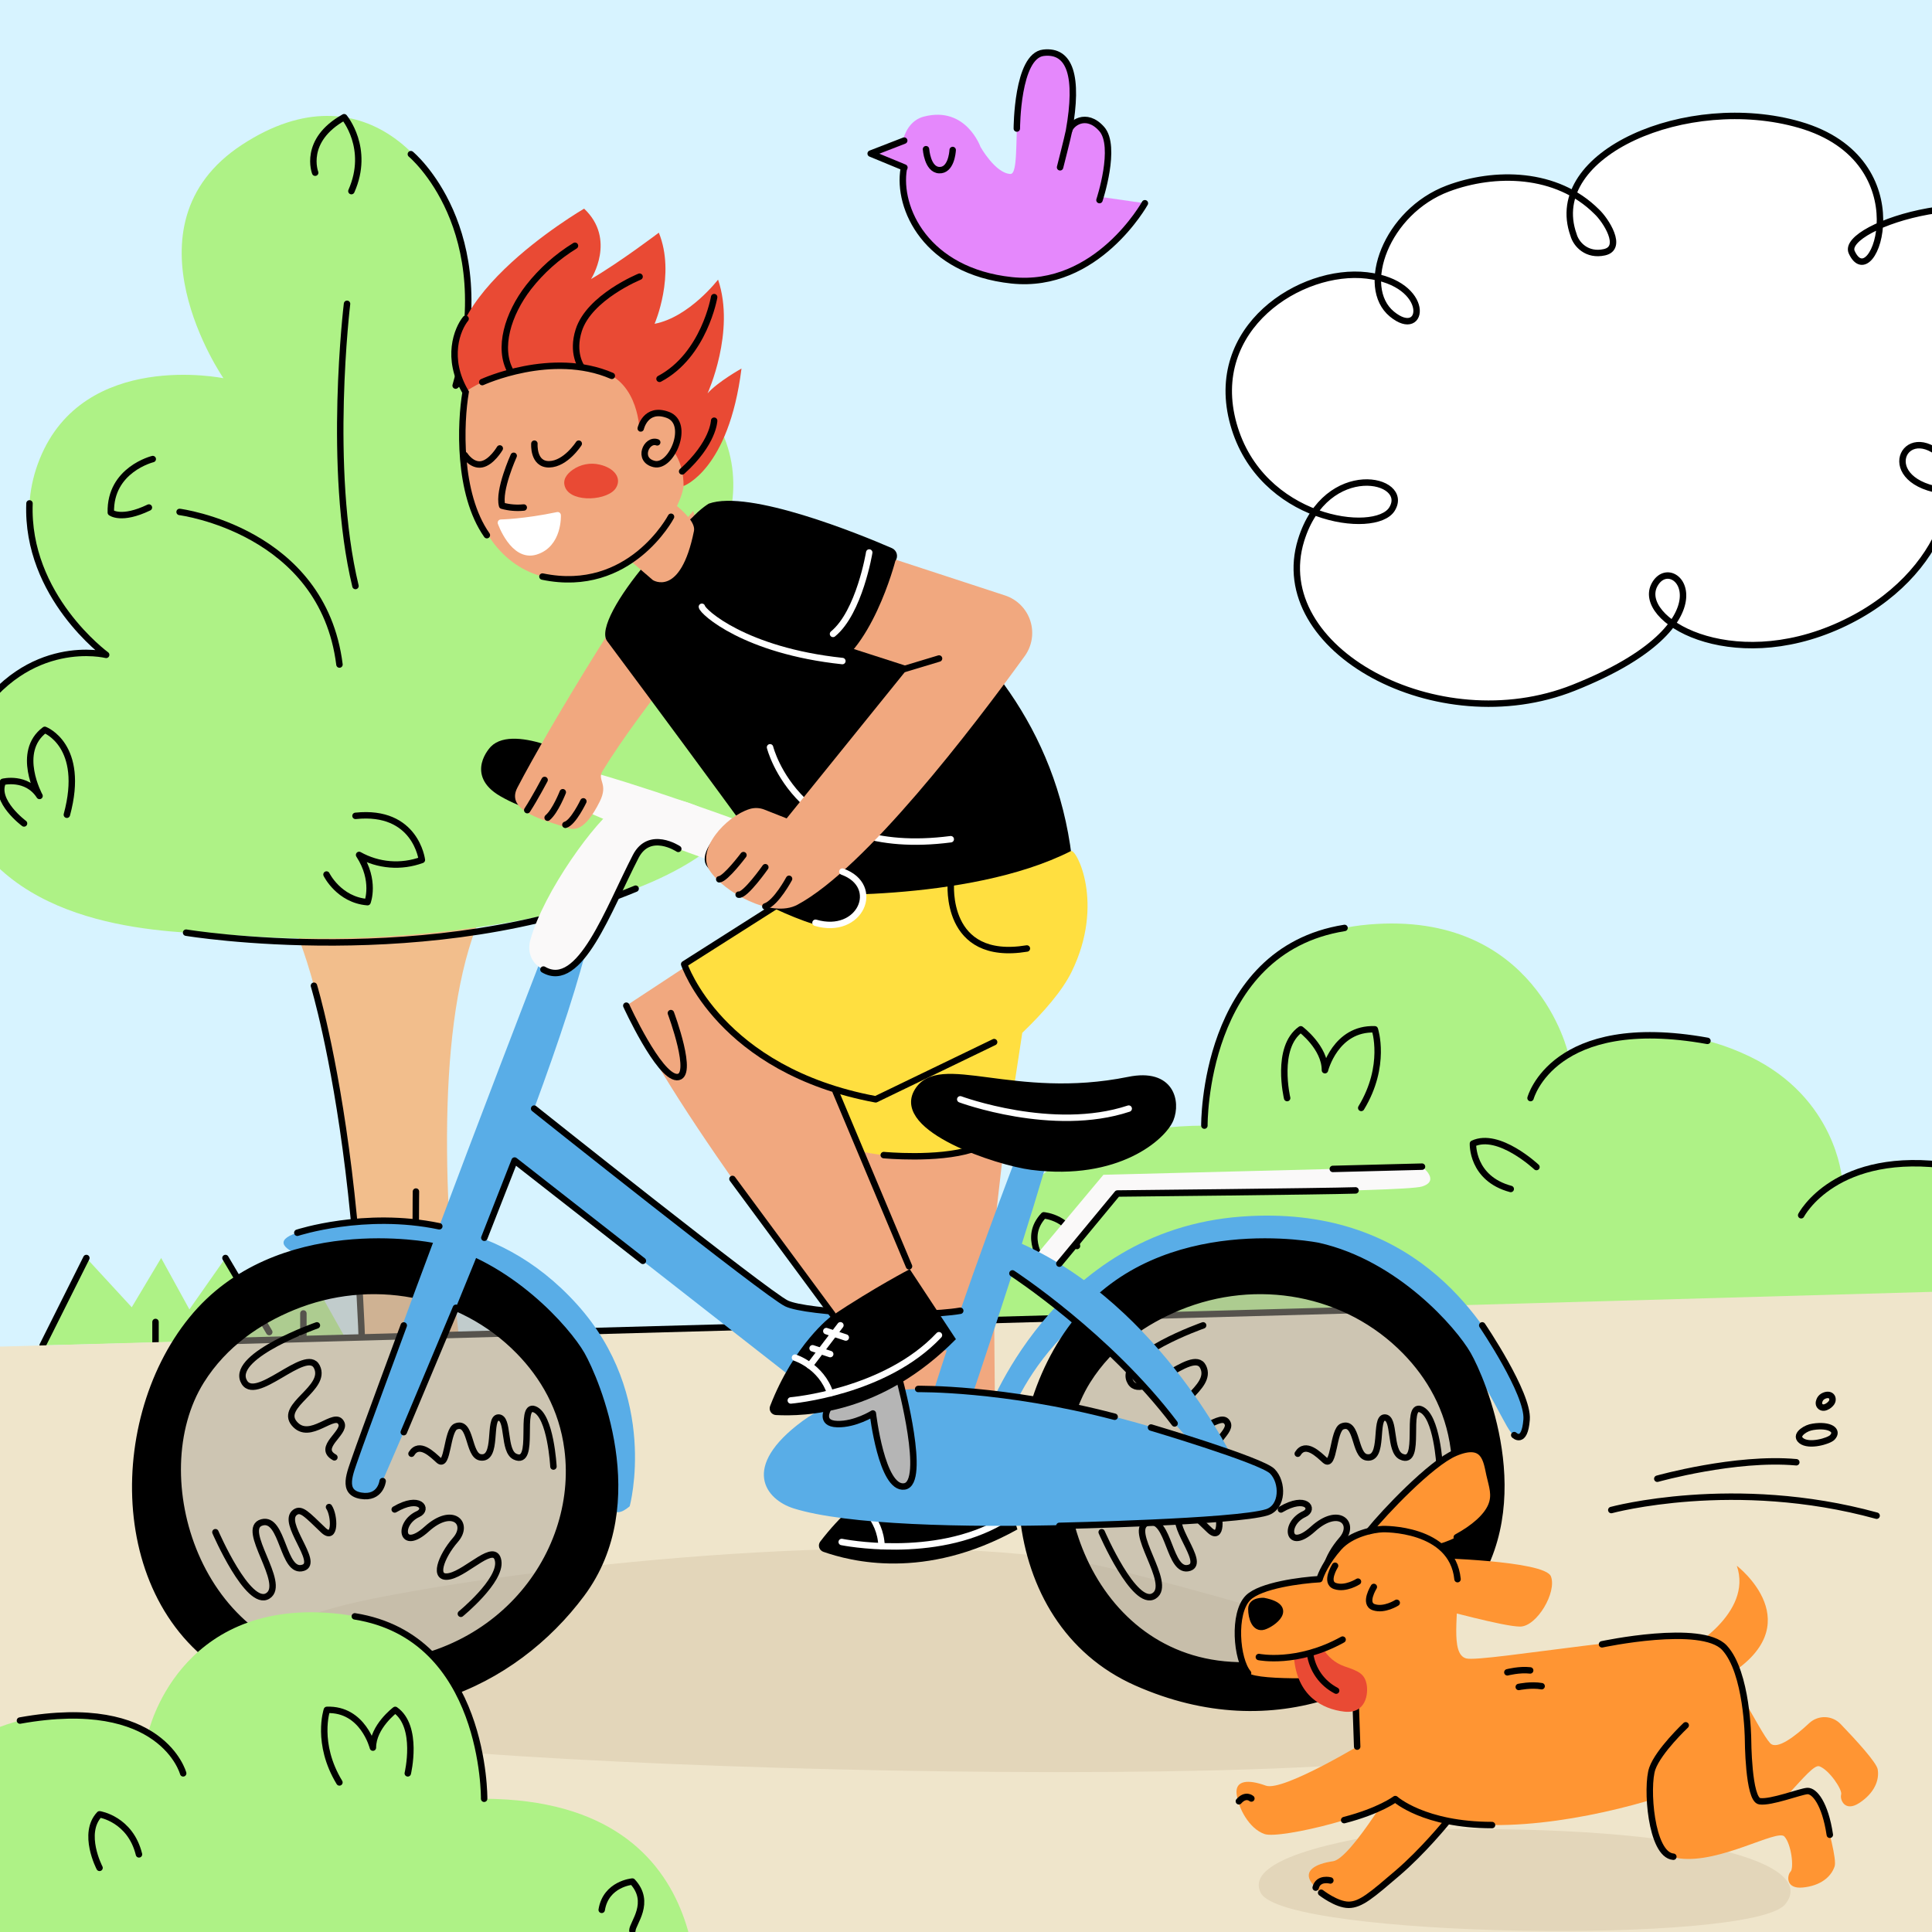 <svg width="360" height="360" viewBox="0 0 360 360" fill="none" xmlns="http://www.w3.org/2000/svg">
<rect x="0" y="0" width="360" height="360" fill="#333333" stroke="none"/>
<g clip-path="url(#clip0_937_19743)">
<rect width="360" height="360" fill="white"/>
<path d="M360 0H0V360H360V0Z" fill="#D7F3FF"/>
<path d="M48.219 164.35C48.219 164.35 57.792 163.458 64.978 218.55C72.163 273.641 65.651 308.857 65.651 308.857L88.391 313.696L95.67 310.387C95.67 310.387 73.321 213.662 88.695 172.847C104.07 132.032 48.219 164.35 48.219 164.35Z" fill="#F2BE8C"/>
<path d="M44.538 174.31C35.601 173.591 8.149 174.795 -4.466 156.856C-17.08 138.917 4.348 118.729 19.782 122.023C19.782 122.023 -0.83 105.927 7.401 85.517C15.632 65.108 41.639 70.478 41.639 70.478C41.639 70.478 22.008 42.067 45.099 26.967C68.189 11.867 83.973 31.712 86.759 48.455C89.545 65.198 84.902 71.85 84.902 71.85C84.902 71.85 96.648 59.156 119.934 67.612C143.219 76.069 142.411 106.987 115.986 117.278C115.986 117.278 137.966 116.15 140.459 141.944C142.952 167.737 83.416 177.442 44.538 174.31Z" fill="#AEF286"/>
<path d="M34.676 173.787C34.676 173.787 80.525 181.371 118.441 165.594" stroke="black" stroke-width="1.2" stroke-linecap="round" stroke-linejoin="round"/>
<path d="M28.464 85.54C28.464 85.54 20.459 87.492 20.651 95.508C20.651 95.508 22.591 97.049 27.746 94.568" stroke="black" stroke-width="1.2" stroke-linecap="round" stroke-linejoin="round"/>
<path d="M60.84 162.954C60.84 162.954 63.149 167.68 68.484 168.105C68.484 168.105 70.041 164.097 66.912 159.303C68.679 160.294 70.64 160.891 72.659 161.052C74.678 161.212 76.708 160.934 78.61 160.236C78.61 160.236 77.482 150.836 66.243 152.024" stroke="black" stroke-width="1.2" stroke-linecap="round" stroke-linejoin="round"/>
<path d="M4.479 153.438C4.479 153.438 -1.161 149.249 0.554 145.681C0.554 145.681 4.976 144.594 7.367 148.313C7.367 148.313 2.855 140.105 8.345 135.999C8.345 135.999 15.966 138.875 12.458 151.814" stroke="black" stroke-width="1.2" stroke-linecap="round" stroke-linejoin="round"/>
<path d="M58.728 32.182C58.728 32.182 56.375 26.166 64.124 21.842C64.124 21.842 69.012 27.628 65.478 35.611" stroke="black" stroke-width="1.2" stroke-linecap="round" stroke-linejoin="round"/>
<path d="M58.499 183.676C58.499 183.676 73.46 232.732 65.267 311.865" stroke="black" stroke-width="1.2" stroke-linecap="round" stroke-linejoin="round"/>
<path d="M77.506 222.027C77.506 222.027 77.043 253.795 79.694 267.226" stroke="black" stroke-width="1.2" stroke-linecap="round" stroke-linejoin="round"/>
<path d="M83.341 273.295C83.341 273.295 85.387 304.713 88.391 313.696" stroke="black" stroke-width="1.2" stroke-linecap="round" stroke-linejoin="round"/>
<path d="M33.465 95.392C33.465 95.392 60.127 98.794 63.255 123.828" stroke="black" stroke-width="1.2" stroke-linecap="round" stroke-linejoin="round"/>
<path d="M64.665 56.61C64.665 56.61 60.954 87.296 66.237 109.194" stroke="black" stroke-width="1.2" stroke-linecap="round" stroke-linejoin="round"/>
<path d="M-4.849 134.206C5.228 118.372 19.783 122.023 19.783 122.023C19.783 122.023 4.829 111.119 5.495 93.801" stroke="black" stroke-width="1.2" stroke-linecap="round" stroke-linejoin="round"/>
<path d="M76.558 28.727C76.558 28.727 93.279 42.582 84.902 71.85C84.902 71.85 99.784 57.445 125.246 70.169" stroke="black" stroke-width="1.2" stroke-linecap="round" stroke-linejoin="round"/>
<path d="M7.944 250.695L16.092 234.411L24.549 243.588L30.03 234.411L35.292 243.987L42.009 234.411L48.036 244.386L55.977 234.411L64.305 249.246L7.944 250.695Z" fill="#AEF286"/>
<path d="M7.944 250.695L16.092 234.411" stroke="black" stroke-width="1.2" stroke-linecap="round" stroke-linejoin="round"/>
<path d="M28.977 250.098V246.327" stroke="black" stroke-width="1.2" stroke-linecap="round" stroke-linejoin="round"/>
<path d="M50.172 248.214L42.009 234.411" stroke="black" stroke-width="1.2" stroke-linecap="round" stroke-linejoin="round"/>
<path d="M56.532 249.318V244.74" stroke="black" stroke-width="1.2" stroke-linecap="round" stroke-linejoin="round"/>
<path d="M316.8 242.553L324.951 226.269L333.405 235.449L338.889 226.269L344.148 235.845L350.868 226.269L356.892 236.247L364.833 226.269L373.161 241.104L316.8 242.553Z" fill="#AEF286"/>
<path d="M316.8 242.553L324.948 226.269" stroke="black" stroke-width="1.2" stroke-linecap="round" stroke-linejoin="round"/>
<path d="M337.836 241.955V238.188" stroke="black" stroke-width="1.2" stroke-linecap="round" stroke-linejoin="round"/>
<path d="M359.028 240.072L350.868 226.269" stroke="black" stroke-width="1.2" stroke-linecap="round" stroke-linejoin="round"/>
<path d="M255.056 172.268C286.282 169.592 292.231 196.358 292.231 196.358C292.231 196.358 307.069 187.719 326.044 196.869C342.101 204.61 343.214 219.511 343.214 219.511C343.214 219.511 362.375 210.335 375.679 224.314C388.983 238.294 383.474 249.16 383.474 249.16L181.818 255.984C181.818 255.984 174.484 209.96 224.42 209.742C224.42 209.742 223.343 174.985 255.056 172.268Z" fill="#AEF286"/>
<path d="M239.84 204.61C239.84 204.61 237.588 195.176 242.375 191.797C242.375 191.797 246.883 195.176 246.883 199.416C246.883 199.416 248.854 191.528 256.179 191.797C256.179 191.797 258.431 198.558 253.644 206.446" stroke="black" stroke-width="1.2" stroke-linecap="round" stroke-linejoin="round"/>
<path d="M286.296 217.461C286.296 217.461 279.253 210.835 274.463 213.098C274.463 213.098 274.181 219.578 281.505 221.549" stroke="black" stroke-width="1.2" stroke-linecap="round" stroke-linejoin="round"/>
<path d="M194.486 236.346C194.486 234.912 190.541 230.685 194.486 226.461C194.486 226.461 199.836 226.905 200.681 232.175" stroke="black" stroke-width="1.2" stroke-linecap="round" stroke-linejoin="round"/>
<path d="M224.42 209.741C224.42 209.741 224.059 177.121 250.537 172.907" stroke="black" stroke-width="1.2" stroke-linecap="round" stroke-linejoin="round"/>
<path d="M285.195 204.61C285.195 204.61 289.419 188.779 318.156 193.95" stroke="black" stroke-width="1.2" stroke-linecap="round" stroke-linejoin="round"/>
<path d="M335.621 226.447C335.621 226.447 342.011 214.051 363.607 217.291" stroke="black" stroke-width="1.2" stroke-linecap="round" stroke-linejoin="round"/>
<path d="M0 250.92L360 240.717V360H0V250.92Z" fill="#EFE5CB"/>
<path d="M36.123 250.062L257.031 243.996" stroke="black" stroke-width="1.2" stroke-linecap="round" stroke-linejoin="round"/>
<path d="M45.181 319.747C36.114 303.7 65.099 298.69 73.55 297.103C107.719 290.688 175.166 284.162 207.696 292.42C240.225 300.678 290.36 314.926 275.453 324.91C260.547 334.894 47.88 329.4 45.181 319.747Z" fill="#E3D6BA"/>
<path d="M154.779 159.337C154.779 159.337 101.833 138.593 94.61 141.302C87.386 144.011 140.48 164.676 147.594 164.507C154.708 164.338 154.779 159.337 154.779 159.337Z" fill="#FAF9F9"/>
<path d="M91.892 139.546C91.892 139.546 87.286 144.218 93.496 147.82C97.73 150.27 102.361 151.441 106.249 150.788C110.137 150.134 110.877 145.762 109.744 143.796C108.612 141.83 95.756 135.568 91.892 139.546Z" fill="black" stroke="black" stroke-width="1.2" stroke-linecap="round" stroke-linejoin="round"/>
<path d="M129.176 95.186C119.627 106.765 102.32 135.378 96.393 146.794C94.103 151.205 101.639 152.888 105.794 154.279C107.005 154.685 108.99 154.905 111.751 149.364C113.439 145.98 111.19 145.441 112.279 143.66C119.603 131.664 134.362 114.378 134.362 114.378L129.176 95.186Z" fill="#F1A87F"/>
<path d="M108.702 149.323C108.702 149.323 106.796 153.315 105.353 153.693" stroke="black" stroke-width="1.2" stroke-linecap="round" stroke-linejoin="round"/>
<path d="M104.866 147.619C104.866 147.619 103.485 151.159 102.042 152.362" stroke="black" stroke-width="1.2" stroke-linecap="round" stroke-linejoin="round"/>
<path d="M101.479 145.332C101.479 145.332 99.69 148.725 98.244 150.957" stroke="black" stroke-width="1.2" stroke-linecap="round" stroke-linejoin="round"/>
<path d="M168.433 274.384C168.433 274.384 160.36 277.428 152.841 287.252C152.723 287.407 152.644 287.587 152.61 287.779C152.576 287.97 152.588 288.167 152.645 288.353C152.701 288.538 152.801 288.708 152.936 288.848C153.071 288.988 153.237 289.094 153.42 289.158C158.395 290.892 172.277 294.625 189.577 284.986L184.962 270.05C184.962 270.05 177.962 271.417 168.433 274.384Z" fill="black"/>
<path d="M156.84 287.328C156.84 287.328 174.112 290.843 186.748 283.396" stroke="white" stroke-width="1.2" stroke-linecap="round" stroke-linejoin="round"/>
<path d="M159.827 279.887C159.827 279.887 164.099 282.74 164.265 288.112" stroke="white" stroke-width="1.2" stroke-linecap="round" stroke-linejoin="round"/>
<path d="M169.642 276.476L162.051 282.073" stroke="white" stroke-width="1.2" stroke-linecap="round" stroke-linejoin="round"/>
<path d="M163.467 279.133L166.315 281.09" stroke="white" stroke-width="1.2" stroke-linecap="round" stroke-linejoin="round"/>
<path d="M166.818 276.774L169.966 278.939" stroke="white" stroke-width="1.2" stroke-linecap="round" stroke-linejoin="round"/>
<path d="M119.154 103.348C111.92 110.244 88.987 113.517 86.594 84.801C84.201 56.084 100.749 57.296 100.749 57.296C140.022 56.098 127.376 90.587 127.376 90.587C127.376 90.587 126.981 95.888 119.154 103.348Z" fill="#F1A87F"/>
<path d="M162.293 199.707V234.764L171.074 275.223L185.509 276.056L185.12 230.511L188.874 197.722L162.293 199.707Z" fill="#F1A87F"/>
<path d="M113.14 119.471C109.935 115.175 128.52 93.745 134.202 93.848C142.244 93.995 193.876 111.349 199.702 159.675C199.702 159.675 189.07 166.77 149.786 169.313C149.786 169.313 133.703 147.033 113.14 119.471Z" fill="black"/>
<path d="M143.486 139.249C143.486 139.249 148.621 160.091 177.159 156.375" stroke="white" stroke-width="1.2" stroke-linecap="round" stroke-linejoin="round"/>
<path d="M117.335 280.674C117.335 280.674 122.927 260.137 107.515 243.049C92.102 225.961 72.502 226.356 58.581 228.94C44.66 231.524 59.052 235.872 69.91 236.743C80.768 237.614 97.828 239.147 106.042 254.147C114.256 269.146 110.627 286.329 117.335 280.674Z" fill="#59ADE7"/>
<path opacity="0.5" d="M63.942 237.394C63.942 237.394 35.57 235.869 30.342 268.814C25.115 301.758 50.65 311.958 69.581 312.731C88.511 313.504 111.827 293.476 112.189 274.782C112.551 256.088 87.43 236.645 63.942 237.394Z" fill="#ADA69A"/>
<path d="M108.386 252.402C105.775 247.833 95.001 235.404 80.49 232.159C80.49 232.159 51.652 226.302 35.747 245.878C19.841 265.454 20.74 302.036 46.621 313.515C72.502 324.994 95.772 313.951 108.386 296.986C121 280.021 110.986 256.968 108.386 252.402ZM64.236 310.253C36.841 308.631 26.395 275.019 37.476 257.294C41.832 250.349 48.273 246.131 54.514 243.556C68.998 237.59 85.764 240.58 96.714 251.781C101.236 256.41 104.784 262.432 105.761 270.023C108.386 290.244 91.631 311.868 64.236 310.253Z" fill="black" stroke="black" stroke-width="1.2" stroke-linecap="round" stroke-linejoin="round"/>
<path d="M59.05 246.964C59.05 246.964 43.392 252.453 45.349 257.207C47.307 261.96 57.092 250.699 59.05 254.699C61.007 258.699 52.047 261.86 54.81 265.222C57.745 268.794 62.458 262.592 63.618 265.222C64.407 267.014 58.99 269.709 62.311 271.555" stroke="black" stroke-width="1.2" stroke-linecap="round" stroke-linejoin="round"/>
<path d="M40.141 285.501C40.141 285.501 46.256 299.634 49.899 297.374C53.542 295.114 44.601 284.804 48.81 283.674C52.807 282.585 52.621 293.358 56.488 292.133C59.605 291.145 52.265 283.717 54.998 281.787C56.158 280.97 57.215 282.239 60.218 285.098C62.581 287.344 62.368 282.375 61.307 280.82" stroke="black" stroke-width="1.2" stroke-linecap="round" stroke-linejoin="round"/>
<path d="M85.875 300.705C85.875 300.705 93.414 294.544 92.834 290.882C92.254 287.22 87.18 292.91 83.85 293.691C80.52 294.473 82.167 290.021 84.865 286.931C87.563 283.841 84.285 280.59 79.502 284.922C74.718 289.253 74.056 283.86 77.903 282.12C79.856 281.235 78.266 278.496 73.547 281.265" stroke="black" stroke-width="1.2" stroke-linecap="round" stroke-linejoin="round"/>
<path d="M103.126 273.268C103.126 273.268 102.619 263.738 99.587 262.595C96.553 261.451 99.951 273.268 95.963 271.422C93.7 270.373 94.874 264.136 92.881 264.136C90.888 264.136 92.881 272.108 89.51 271.555C87.185 271.171 87.844 264.642 84.944 265.802C83.232 266.488 83.485 273.657 81.753 272.108C80.602 271.076 78.132 268.527 76.678 270.877" stroke="black" stroke-width="1.2" stroke-linecap="round" stroke-linejoin="round"/>
<path d="M183.633 264.145C183.633 264.145 195.798 229.349 231.263 226.697C263.389 224.295 276.063 245.905 281.065 254.7C286.066 263.494 284.762 267.624 282.154 267.409C279.545 267.194 268.704 228.695 232.586 232.831C196.468 236.967 187.875 264.798 187.875 264.798L183.633 264.145Z" fill="#59ADE7"/>
<path opacity="0.5" d="M229.085 237.394C229.085 237.394 200.701 235.869 195.482 268.814C190.263 301.758 215.793 311.958 234.723 312.731C253.653 313.504 276.967 293.476 277.337 274.782C277.708 256.088 252.562 236.645 229.085 237.394Z" fill="#ADA69A"/>
<path d="M273.526 252.402C270.917 247.833 260.141 235.404 245.63 232.159C245.63 232.159 216.795 226.302 200.886 245.878C184.978 265.454 185.882 302.036 211.761 313.515C237.639 324.994 260.912 313.951 273.526 296.986C286.139 280.021 276.137 256.968 273.526 252.402ZM229.378 310.253C201.981 308.62 191.534 275.019 202.626 257.294C206.982 250.349 213.427 246.131 219.664 243.556C234.149 237.59 250.917 240.58 261.865 251.781C266.387 256.41 269.934 262.432 270.915 270.023C273.526 290.244 256.773 311.868 229.378 310.253Z" fill="black" stroke="black" stroke-width="1.2" stroke-linecap="round" stroke-linejoin="round"/>
<path d="M224.189 246.964C224.189 246.964 208.532 252.453 210.489 257.207C212.447 261.96 222.232 250.699 224.189 254.699C226.147 258.699 217.187 261.86 219.95 265.222C222.885 268.794 227.598 262.592 228.758 265.222C229.547 267.014 224.129 269.709 227.454 271.555" stroke="black" stroke-width="1.2" stroke-linecap="round" stroke-linejoin="round"/>
<path d="M205.283 285.501C205.283 285.501 211.398 299.634 215.041 297.374C218.684 295.114 209.74 284.804 213.952 283.674C217.949 282.585 217.778 293.358 221.63 292.133C224.747 291.145 217.41 283.717 220.141 281.787C221.301 280.97 222.36 282.239 225.36 285.098C227.723 287.344 227.511 282.375 226.449 280.82" stroke="black" stroke-width="1.2" stroke-linecap="round" stroke-linejoin="round"/>
<path d="M251.015 300.705C251.015 300.705 258.554 294.544 257.974 290.882C257.394 287.22 252.319 292.91 248.99 293.691C245.66 294.473 247.307 290.021 250.005 286.931C252.703 283.841 249.425 280.59 244.642 284.922C239.858 289.253 239.196 283.86 243.043 282.12C244.996 281.235 243.406 278.496 238.687 281.265" stroke="black" stroke-width="1.2" stroke-linecap="round" stroke-linejoin="round"/>
<path d="M268.266 273.268C268.266 273.268 267.759 263.738 264.726 262.595C261.693 261.451 265.088 273.268 261.1 271.422C258.837 270.373 260.011 264.136 258.018 264.136C256.025 264.136 258.018 272.108 254.65 271.555C252.322 271.171 252.981 264.642 250.081 265.802C248.369 266.488 248.622 273.657 246.89 272.108C245.739 271.076 243.269 268.527 241.818 270.877" stroke="black" stroke-width="1.2" stroke-linecap="round" stroke-linejoin="round"/>
<path d="M193.209 233.727L205.605 218.904L264.971 217.391C264.971 217.391 268.451 220.002 264.971 221.088C261.492 222.174 208.21 222.392 208.21 222.392L195.798 237.4L193.209 233.727Z" fill="#FAF9F9"/>
<path d="M190.41 231.763C193.391 222.329 196.048 213.475 197.336 208.032L192.335 207.817C192.335 207.817 185.163 226.127 178.929 244.23C165.588 245.681 152.612 244.489 146.562 242.869L99.529 206.573C104.209 193.885 108.1 182.188 109.897 174.099C109.897 174.099 108.808 172.795 103.363 172.142C103.363 172.142 72.717 251.072 65.137 274.828C65.013 275.218 64.969 275.629 65.008 276.036C65.046 276.444 65.166 276.839 65.36 277.2C65.555 277.56 65.819 277.877 66.139 278.133C66.458 278.389 66.826 278.578 67.22 278.689C67.93 278.89 68.689 278.826 69.356 278.51C70.022 278.194 70.552 277.647 70.847 276.971C74.386 268.868 86.025 241.911 95.867 216.255L176.652 279.421L183.407 271.321L178.596 267.607C180.807 261.1 184.823 249.167 188.643 237.279C193.271 240.348 202.403 246.648 206.68 251.454C212.55 258.056 225.382 272.628 225.382 272.628H230.168C230.168 272.628 216.525 243.495 190.41 231.763ZM172.808 263.131L157.676 251.451C164.94 251.87 172.612 251.723 176.416 251.617C175.035 255.78 173.791 259.714 172.808 263.131Z" fill="#59ADE7"/>
<path d="M235.325 272.979C235.325 272.979 172.909 247.533 149.535 264.789C137.883 273.393 142.672 279.437 147.902 281.074C167.641 287.251 235.327 283.08 237.285 281.074C239.243 279.067 238.445 274.566 235.325 272.979Z" fill="#59ADE7"/>
<path d="M98.816 175.189C98.816 175.189 97.076 180.408 104.035 181.495C110.994 182.581 116.774 157.374 121.332 156.947C125.889 156.519 129.472 157.355 132.083 156.702C134.694 156.048 135.285 150.813 125.549 148.871C125.549 148.871 119.015 147.801 115.1 150.194C111.185 152.588 101.209 166.267 98.816 175.189Z" fill="#FAF9F9"/>
<path d="M99.529 206.573C99.529 206.573 142.821 241.078 146.562 242.878C150.303 244.677 171.017 245.587 178.929 244.239" stroke="black" stroke-width="1.2" stroke-linecap="round" stroke-linejoin="round"/>
<path d="M119.791 234.941L95.889 216.25L90.248 230.642" stroke="black" stroke-width="1.2" stroke-linecap="round" stroke-linejoin="round"/>
<path d="M188.651 237.279C188.651 237.279 206.517 248.919 218.872 265.239" stroke="black" stroke-width="1.2" stroke-linecap="round" stroke-linejoin="round"/>
<path d="M55.401 229.705C55.401 229.705 67.925 225.591 81.859 228.501" stroke="black" stroke-width="1.2" stroke-linecap="round" stroke-linejoin="round"/>
<path d="M84.955 243.688L75.235 266.864" stroke="black" stroke-width="1.2" stroke-linecap="round" stroke-linejoin="round"/>
<path d="M71.304 275.982C71.304 275.982 70.917 279.334 67.242 278.705C63.566 278.076 65.249 274.466 66.278 271.433C67.307 268.399 75.235 246.975 75.235 246.975" stroke="black" stroke-width="1.2" stroke-linecap="round" stroke-linejoin="round"/>
<path d="M197.393 235.463L208.21 222.394C208.21 222.394 247.029 222.002 252.589 221.814" stroke="black" stroke-width="1.2" stroke-linecap="round" stroke-linejoin="round"/>
<path d="M248.347 217.812L264.971 217.388" stroke="black" stroke-width="1.2" stroke-linecap="round" stroke-linejoin="round"/>
<path d="M126.39 158.177C126.39 158.177 121.032 154.613 118.459 159.585C113.365 169.425 108.032 184.65 101.263 180.659" stroke="black" stroke-width="1.2" stroke-linecap="round" stroke-linejoin="round"/>
<path d="M276.194 246.964C276.194 246.964 284.827 259.676 284.462 264.501C284.098 269.325 282.154 267.409 282.154 267.409" stroke="black" stroke-width="1.2" stroke-linecap="round" stroke-linejoin="round"/>
<path d="M145.808 168.248L116.703 187.391C125.01 206.573 157.695 248.399 157.695 248.399L169.639 236.721L158.06 202.524L161.082 195.314L145.808 168.248Z" fill="#F1A87F"/>
<path d="M199.561 158.58C180.23 168.382 148.182 166.656 148.182 166.656L127.49 179.676C130.616 190.09 145.963 200.828 155.631 202.998L160.385 214.54C174.886 217.709 187.472 212.206 187.472 212.206L190.486 192.453C194.54 188.557 197.971 184.585 199.697 181.048C205.918 168.303 200.527 158.079 199.561 158.58Z" fill="#FFDF40"/>
<path d="M185.242 194.182L163.17 204.842C134.074 199.421 127.488 179.665 127.488 179.665L151.338 164.508" stroke="black" stroke-width="1.2" stroke-linecap="round" stroke-linejoin="round"/>
<path d="M139.797 152.623C139.185 152.494 138.55 152.514 137.947 152.68C137.344 152.846 136.79 153.155 136.331 153.579C134.526 155.251 131.4 158.51 131.974 160.593C132.767 163.482 151.441 172.902 155.185 172.121C158.928 171.339 161.969 167.394 159.593 165.042C157.493 162.959 146.195 153.998 139.797 152.623Z" fill="black" stroke="black" stroke-width="1.2" stroke-linecap="round" stroke-linejoin="round"/>
<path d="M166.062 104.015L187.284 110.958C188.382 111.319 189.38 111.934 190.196 112.752C191.012 113.571 191.623 114.571 191.98 115.67C192.337 116.77 192.429 117.938 192.25 119.08C192.071 120.222 191.625 121.306 190.949 122.243C181.18 135.729 161.259 161.787 148.588 168.586C143.731 171.192 134.882 166.255 132.228 162.185C129.682 158.278 135.223 152.152 139.671 150.75C140.58 150.469 141.557 150.508 142.44 150.861L146.581 152.495L169.394 124.25L156.355 120.051L166.062 104.015Z" fill="#F1A87F"/>
<path d="M132.067 93.848C132.067 93.848 122.68 99.405 125.805 109.748C128.931 120.092 145.953 127.884 153.434 125.284C162.283 122.21 166.829 104.545 166.829 104.545C166.973 104.353 167.072 104.131 167.118 103.896C167.164 103.66 167.155 103.417 167.094 103.185C167.032 102.953 166.919 102.739 166.762 102.557C166.606 102.375 166.41 102.231 166.19 102.136C160.265 99.557 139.59 91.139 132.067 93.848Z" fill="black"/>
<path d="M121.332 90.298C121.207 90.992 129.916 95.923 129.309 98.942C126.788 111.445 121.642 108.085 121.642 108.085L111.925 99.716L121.332 90.298Z" fill="#F1A87F"/>
<path d="M130.788 113.065C130.91 113.994 138.792 121.25 156.963 123.178" stroke="white" stroke-width="1.2" stroke-linecap="round" stroke-linejoin="round"/>
<path d="M161.967 102.95C161.967 102.95 160.143 114.083 155.22 118.121" stroke="white" stroke-width="1.2" stroke-linecap="round" stroke-linejoin="round"/>
<path d="M155.705 203.396L169.383 235.956" stroke="black" stroke-width="1.2" stroke-linecap="round" stroke-linejoin="round"/>
<path d="M177.186 164.508C177.186 164.508 175.86 179.287 191.344 176.738" stroke="black" stroke-width="1.2" stroke-linecap="round" stroke-linejoin="round"/>
<path d="M210.32 201.248C188.834 205.604 175.011 196.469 170.932 203.396C166.854 210.322 185.882 216.574 192.226 217.39C208.289 219.427 216.729 211.836 218.091 208.539C219.392 205.304 218.257 199.633 210.32 201.248Z" fill="black" stroke="black" stroke-width="1.2" stroke-linecap="round" stroke-linejoin="round"/>
<path d="M178.929 204.842C178.929 204.842 196.198 211.254 210.32 206.573" stroke="white" stroke-width="1.2" stroke-linecap="round" stroke-linejoin="round"/>
<path d="M164.673 215.234C164.673 215.234 174.6 216.187 181.033 214.191" stroke="black" stroke-width="1.2" stroke-linecap="round" stroke-linejoin="round"/>
<path d="M116.703 187.392C116.703 187.392 122.723 200.586 126.121 200.703C129.519 200.82 125.01 188.777 125.01 188.777" stroke="black" stroke-width="1.2" stroke-linecap="round" stroke-linejoin="round"/>
<path d="M167.967 259.671C169.013 257.83 167.001 254.285 162.827 256.303C158.653 258.32 156.807 260.408 156.807 260.408C156.807 260.408 151.983 263.422 154.82 265.037C156.336 265.911 159.691 264.836 162.645 263.365C163.72 267.833 164.703 277.036 168.515 276.962C172.171 276.889 168.863 264.359 167.946 259.684C167.953 259.68 167.96 259.676 167.967 259.671Z" fill="#B5B5B5"/>
<path d="M136.483 219.678L155.1 244.882" stroke="black" stroke-width="1.2" stroke-linecap="round" stroke-linejoin="round"/>
<path d="M154.858 245.282C154.858 245.282 147.959 250.455 143.494 262.005C143.425 262.186 143.4 262.382 143.421 262.575C143.442 262.768 143.508 262.953 143.614 263.116C143.72 263.279 143.863 263.414 144.032 263.511C144.2 263.608 144.389 263.664 144.583 263.674C149.843 263.946 164.216 263.636 178.12 249.535L169.522 236.493C169.522 236.493 163.178 239.76 154.858 245.282Z" fill="black"/>
<path d="M147.352 260.953C147.352 260.953 164.918 259.488 174.959 248.799" stroke="white" stroke-width="1.2" stroke-linecap="round" stroke-linejoin="round"/>
<path d="M148.133 252.976C148.133 252.976 153.034 254.519 154.7 259.627" stroke="white" stroke-width="1.2" stroke-linecap="round" stroke-linejoin="round"/>
<path d="M156.598 246.95L150.88 254.454" stroke="white" stroke-width="1.2" stroke-linecap="round" stroke-linejoin="round"/>
<path d="M151.414 251.233L154.698 252.314" stroke="white" stroke-width="1.2" stroke-linecap="round" stroke-linejoin="round"/>
<path d="M153.973 248.031L157.6 249.227" stroke="white" stroke-width="1.2" stroke-linecap="round" stroke-linejoin="round"/>
<path d="M167.744 257.612C167.744 257.612 172.737 276.385 168.515 276.979C164.292 277.572 162.645 263.382 162.645 263.382C162.645 263.382 159.337 265.462 155.993 265.358C152.65 265.255 154.275 262.516 154.275 262.516" stroke="black" stroke-width="1.2" stroke-linecap="round" stroke-linejoin="round"/>
<path d="M171.088 258.816C171.088 258.816 186.879 258.543 207.699 263.989" stroke="black" stroke-width="1.2" stroke-linecap="round" stroke-linejoin="round"/>
<path d="M197.393 284.323C197.393 284.323 230.217 283.62 236.054 281.799C239.109 280.846 239.115 276.193 237.073 274.145C235.031 272.098 214.475 265.996 214.475 265.996" stroke="black" stroke-width="1.2" stroke-linecap="round" stroke-linejoin="round"/>
<path d="M156.963 162.414C164.355 165.077 160.322 174.394 151.956 171.943" stroke="white" stroke-width="1.2" stroke-linecap="round" stroke-linejoin="round"/>
<path d="M138.533 159.337C138.533 159.337 135.217 163.753 134.022 163.846" stroke="black" stroke-width="1.2" stroke-linecap="round" stroke-linejoin="round"/>
<path d="M142.609 161.592C142.609 161.592 138.835 166.964 137.635 166.71" stroke="black" stroke-width="1.2" stroke-linecap="round" stroke-linejoin="round"/>
<path d="M147.031 163.753C147.031 163.753 144.616 168.267 142.609 168.899" stroke="black" stroke-width="1.2" stroke-linecap="round" stroke-linejoin="round"/>
<path d="M167.954 124.824L174.978 122.703" stroke="black" stroke-width="1.2" stroke-linecap="round" stroke-linejoin="round"/>
<path d="M119.674 79.731C119.674 79.731 120.635 74.707 125.846 78.413Z" fill="#F1A87F"/>
<path d="M125.035 96.293C125.035 96.293 117.411 110.832 101.076 107.434" stroke="black" stroke-width="1.2" stroke-linecap="round" stroke-linejoin="round"/>
<path d="M95.718 84.929C95.718 84.929 92.791 91.384 93.561 94.229C94.873 94.591 96.24 94.705 97.594 94.567" stroke="black" stroke-width="1.2" stroke-linecap="round" stroke-linejoin="round"/>
<path d="M99.576 82.669C99.576 82.669 99.279 86.584 102.355 86.513C105.432 86.443 107.841 82.669 107.841 82.669" stroke="black" stroke-width="1.2" stroke-linecap="round" stroke-linejoin="round"/>
<path d="M93.335 97.396C93.335 97.396 97.672 97.317 103.91 96.008C103.91 96.008 104.182 101.453 99.774 102.776C95.66 104.015 93.335 97.396 93.335 97.396Z" fill="white" stroke="white" stroke-width="1.2" stroke-linecap="round" stroke-linejoin="round"/>
<path d="M93.128 83.56C93.128 83.56 91.601 86.176 89.75 86.514C87.898 86.851 86.6 84.796 86.6 84.796" stroke="black" stroke-width="1.2" stroke-linecap="round" stroke-linejoin="round"/>
<path d="M86.796 72.949C86.796 72.949 97.593 65.138 111.925 69.137C119.165 71.165 119.178 80.458 119.178 80.458C119.178 80.458 127.346 81.109 127.376 90.559C127.376 90.559 135.797 87.611 138.166 68.674C138.166 68.674 133.736 71.144 131.844 73.303C131.844 73.303 137.09 61.778 133.799 52.104C133.799 52.104 128.44 59.099 121.974 60.337C121.974 60.337 125.949 51.176 122.761 43.356C122.761 43.356 115.663 48.758 110.131 52.001C110.131 52.001 114.909 44.592 108.838 38.88C108.838 38.899 76.534 57.606 86.796 72.949Z" fill="#E94A34"/>
<path d="M119.178 80.472C119.178 80.472 119.932 75.901 124.444 77.311C128.955 78.722 124.73 85.207 123.396 86.228C122.061 87.249 119.178 80.472 119.178 80.472Z" fill="#F1A87F"/>
<path d="M119.391 79.835C119.391 79.835 120.286 75.772 124.444 77.311C128.672 78.876 125.176 87.21 121.917 86.464C118.658 85.718 120.452 81.692 122.462 82.427" stroke="black" stroke-width="1.2" stroke-linecap="round" stroke-linejoin="round"/>
<path d="M133.072 55.363C133.072 55.363 131.234 66.167 122.892 70.591" stroke="black" stroke-width="1.2" stroke-linecap="round" stroke-linejoin="round"/>
<path d="M107.139 45.793C103.821 47.829 100.895 50.442 98.497 53.509C94.618 58.513 92.715 64.917 95.143 69.197" stroke="black" stroke-width="1.2" stroke-linecap="round" stroke-linejoin="round"/>
<path d="M119.178 51.554C119.178 51.554 109.815 55.365 107.841 61.538C106.48 65.804 108.35 68.374 108.35 68.374" stroke="black" stroke-width="1.2" stroke-linecap="round" stroke-linejoin="round"/>
<path d="M89.864 71.198C89.864 71.198 102.837 65.209 114.003 70.031" stroke="black" stroke-width="1.2" stroke-linecap="round" stroke-linejoin="round"/>
<path d="M133.072 78.392C133.072 78.392 132.976 82.549 127.106 87.839" stroke="black" stroke-width="1.2" stroke-linecap="round" stroke-linejoin="round"/>
<path d="M111.754 86.576C110.89 86.369 109.993 86.349 109.121 86.516C108.249 86.684 107.423 87.036 106.698 87.548C105.625 88.308 104.713 89.43 105.337 90.875C106.611 93.772 113.412 93.266 114.8 90.875C115.887 89.043 114.438 87.194 111.754 86.576Z" fill="#E94A34"/>
<path d="M300.24 281.374C300.24 281.374 323.166 275.131 349.681 282.426" stroke="black" stroke-width="1.2" stroke-linecap="round" stroke-linejoin="round"/>
<path d="M308.813 275.541C308.813 275.541 323.376 271.442 334.716 272.471" stroke="black" stroke-width="1.2" stroke-linecap="round" stroke-linejoin="round"/>
<path d="M337.838 265.865C337.123 265.97 336.448 266.257 335.876 266.699C335.296 267.162 334.851 267.805 335.626 268.435C337.076 269.613 340.782 268.515 341.422 267.843C342.671 266.53 340.937 265.378 337.838 265.865Z" stroke="black" stroke-width="1.2" stroke-linecap="round" stroke-linejoin="round"/>
<path d="M339.662 260.192C339.374 260.364 339.153 260.63 339.036 260.945C338.889 261.308 338.835 261.775 339.237 262.105C340.015 262.721 341.282 261.61 341.414 261.098C341.676 260.113 340.794 259.554 339.662 260.192Z" stroke="black" stroke-width="1.2" stroke-linecap="round" stroke-linejoin="round"/>
<path d="M86.76 59.399C85.2 61.319 83.016 66.743 86.76 73.079C85.8 78.719 85.248 91.943 90.72 99.719" stroke="black" stroke-width="1.2" stroke-linecap="round"/>
<path d="M265.86 340.884C264.755 340.907 263.652 340.989 262.555 341.13C255.696 341.98 231.133 345.542 234.945 352.746C239.367 361.095 326.372 362.367 332.627 354.852C338.818 347.4 316.651 339.995 265.86 340.884Z" fill="#E3D6BA"/>
<path d="M261.085 330.389C261.085 330.389 251.812 346.322 248.405 346.812C244.997 347.302 242.873 348.621 244.343 350.756C245.813 352.891 249.448 355.355 252.476 354.862C255.504 354.37 270.444 340.902 271.429 335.973C272.414 331.043 264.584 326.3 261.085 330.389Z" fill="#FF9533"/>
<path d="M254.828 324.31C254.828 324.31 239.103 333.916 235.871 332.73C232.64 331.543 230.134 331.693 230.423 334.267C230.712 336.841 232.73 340.741 235.629 341.748C238.527 342.756 258.07 338.007 261.276 334.149C264.483 330.291 259.846 322.378 254.828 324.31Z" fill="#FF9533"/>
<path d="M253.163 327.496L252.428 312.468C252.428 312.468 236.704 313.306 233.127 311.992C229.551 310.678 230.628 299.346 233.127 297.53C235.626 295.713 245.641 294.245 245.641 294.245C245.641 294.245 246.79 287.345 255.162 285.374C263.533 283.403 271.25 288.002 271.576 294.245C271.902 300.488 270.106 308.217 273.217 309.026C276.329 309.835 313.359 303.089 319.008 305.553C324.658 308.016 327.323 324.182 323.119 328.84C318.915 333.497 262.472 352.362 253.163 327.496Z" fill="#FF9533"/>
<path d="M308.53 327.564C308.53 327.564 305.411 345.304 312.964 346.29C320.517 347.275 331.184 340.757 332.497 342.208C333.81 343.659 334.303 348.091 333.646 348.753C332.99 349.415 332.666 352.038 335.947 351.709C339.227 351.381 341.199 349.748 341.856 347.768C342.267 346.527 340.797 340.992 339.651 337.06C339.347 336.01 338.642 335.121 337.688 334.586C336.735 334.051 335.61 333.912 334.555 334.2C331.226 335.114 326.872 335.93 326.372 334.131C325.941 332.577 325.961 327.925 325.682 323.115C325.437 318.762 324.924 314.291 323.616 311.864C320.855 306.773 311.149 318.86 308.53 327.564Z" fill="#FF9533"/>
<path d="M310.995 327.28C310.995 327.28 316.46 344.439 323.607 341.809C330.753 339.179 337.181 328.447 339.019 329.124C340.856 329.8 343.348 333.504 343.073 334.389C342.799 335.274 343.725 337.757 346.481 335.941C349.237 334.124 350.22 331.756 349.887 329.705C349.678 328.415 345.807 324.197 342.966 321.245C342.209 320.456 341.172 319.996 340.079 319.965C338.987 319.934 337.926 320.334 337.125 321.079C334.599 323.434 331.123 326.177 329.844 324.817C327.747 322.579 321.877 309.604 317.078 306.371C312.278 303.138 309.285 318.355 310.995 327.28Z" fill="#FF9533"/>
<path d="M255.174 285.383C255.174 285.383 263.545 273.69 270.439 271.063C277.333 268.435 276.564 271.737 278.019 277.304C279.474 282.87 270.471 287.65 266.598 287.979C262.724 288.307 254.686 288.699 255.174 285.383Z" fill="#FF9533"/>
<path d="M266.664 290.278C266.664 290.278 287.841 290.769 288.99 293.73C290.139 296.691 286.361 303.091 283.242 303.091C280.123 303.091 268.472 299.806 266.664 299.478C264.856 299.149 263.984 291.492 266.664 290.278Z" fill="#FF9533"/>
<path d="M314.512 307.362C314.512 307.362 326.676 300.648 323.631 291.757C323.631 291.757 337.951 302.687 321.492 312.5C305.034 322.312 314.512 307.362 314.512 307.362Z" fill="#FF9533"/>
<path d="M235.472 298.328C235.472 298.328 233.174 298.164 233.174 299.799C233.174 301.434 233.83 303.576 235.472 303.083C237.113 302.591 241.383 299.477 235.472 298.328Z" fill="black" stroke="black" stroke-width="1.2" stroke-linecap="round" stroke-linejoin="round"/>
<path d="M248.77 291.757C248.77 291.757 246.81 294.88 248.77 295.537C250.73 296.194 253.037 294.716 253.037 294.716" stroke="black" stroke-width="1.2" stroke-linecap="round" stroke-linejoin="round"/>
<path d="M255.992 295.703C255.992 295.703 254.032 298.824 255.992 299.481C257.952 300.137 260.26 298.659 260.26 298.659" stroke="black" stroke-width="1.2" stroke-linecap="round" stroke-linejoin="round"/>
<path d="M271.591 294.254C270.608 284.594 257.687 284.922 257.687 284.922C255.912 284.988 251.784 285.768 249.48 288.36C247.176 290.952 246.12 293.369 245.88 294.254C242.4 294.449 234.864 295.416 232.56 297.72C229.68 300.6 230.4 309.24 232.56 311.76" stroke="black" stroke-width="1.2" stroke-linecap="round" stroke-linejoin="round"/>
<path d="M255.144 285.282C257.861 281.886 266.606 272.642 271.154 270.727C276.685 268.398 276.976 272.182 277.558 274.802C278.024 276.899 278.723 278.587 277.85 280.624C276.976 282.662 274.647 284.7 271.445 286.446" stroke="black" stroke-width="1.2" stroke-linecap="round"/>
<path d="M252.44 312.467L252.89 325.459" stroke="black" stroke-width="1.2" stroke-linecap="round" stroke-linejoin="round"/>
<path d="M278.019 340.073C265.343 340.073 259.993 335.229 259.993 335.229C259.993 335.229 257.085 337.436 250.465 339.152" stroke="black" stroke-width="1.2" stroke-linecap="round" stroke-linejoin="round"/>
<path d="M233.174 335.124C233.174 335.124 232.128 334.188 230.846 335.641" stroke="black" stroke-width="1.2" stroke-linecap="round" stroke-linejoin="round"/>
<path d="M247.895 350.395C247.895 350.395 245.646 349.795 245.156 351.736" stroke="black" stroke-width="1.2" stroke-linecap="round" stroke-linejoin="round"/>
<path d="M314.106 321.488C314.106 321.488 309.052 326.251 307.886 329.536C306.719 332.821 307.577 345.621 311.805 345.974" stroke="black" stroke-width="1.2" stroke-linecap="round" stroke-linejoin="round"/>
<path d="M340.961 341.885C340.075 336.002 338.073 333.641 336.76 333.73C335.447 333.818 330.028 335.936 327.894 335.637C325.76 335.338 325.718 324.01 325.718 324.01C325.718 324.01 325.596 311.631 321.328 307.033C317.06 302.434 298.51 306.395 298.51 306.395" stroke="black" stroke-width="1.2" stroke-linecap="round" stroke-linejoin="round"/>
<path d="M280.875 311.614C280.875 311.614 283.132 311.021 285.128 311.258" stroke="black" stroke-width="1.2" stroke-linecap="round" stroke-linejoin="round"/>
<path d="M282.997 314.34C282.997 314.34 285.28 313.85 287.262 314.198" stroke="black" stroke-width="1.2" stroke-linecap="round" stroke-linejoin="round"/>
<path d="M246.519 307.18C247.401 308.715 248.801 309.885 250.468 310.482C253.182 311.386 254.243 311.906 254.633 313.766C255.022 315.627 254.498 319.404 250.468 318.936C246.438 318.468 241.648 316.066 241.099 308.675" fill="#E94A34"/>
<path d="M244.115 308.16C244.316 309.61 244.862 310.99 245.707 312.184C246.552 313.378 247.671 314.352 248.971 315.024" stroke="black" stroke-width="1.2" stroke-linecap="round" stroke-linejoin="round"/>
<path d="M234.568 308.761C234.568 308.761 241.702 310.217 250.176 305.516" stroke="black" stroke-width="1.2" stroke-linecap="round" stroke-linejoin="round"/>
<path d="M269.555 339.537C269.555 339.537 265.169 344.959 260.392 349.038C255.615 353.117 253.552 354.938 251.3 354.936C249.049 354.934 246.175 352.686 246.175 352.686" stroke="black" stroke-width="1.2" stroke-linecap="round" stroke-linejoin="round"/>
<path d="M61.943 300.594C33.129 298.124 27.639 322.823 27.639 322.823C27.639 322.823 13.947 314.851 -3.563 323.294C-18.379 330.438 -19.407 344.188 -19.407 344.188C-19.407 344.188 -37.087 335.72 -49.364 348.62C-61.64 361.52 -56.557 371.547 -56.557 371.547L129.525 377.844C129.525 377.844 136.293 335.375 90.213 335.173C90.213 335.173 91.207 303.1 61.943 300.594Z" fill="#AEF286"/>
<path d="M75.984 330.438C75.984 330.438 78.062 321.732 73.645 318.614C73.645 318.614 69.485 321.732 69.485 325.644C69.485 325.644 67.666 318.366 60.907 318.614C60.907 318.614 58.828 324.853 63.245 332.131" fill="#AEF286"/>
<path d="M75.984 330.438C75.984 330.438 78.062 321.732 73.645 318.614C73.645 318.614 69.485 321.732 69.485 325.644C69.485 325.644 67.666 318.366 60.907 318.614C60.907 318.614 58.828 324.853 63.245 332.131" stroke="black" stroke-width="1.2" stroke-linecap="round" stroke-linejoin="round"/>
<path d="M18.549 348.048C18.549 348.048 15.185 341.62 18.549 338.072C18.549 338.072 24.274 338.939 25.896 345.535" fill="#AEF286"/>
<path d="M18.549 348.048C18.549 348.048 15.185 341.62 18.549 338.072C18.549 338.072 24.274 338.939 25.896 345.535" stroke="black" stroke-width="1.2" stroke-linecap="round" stroke-linejoin="round"/>
<path d="M117.835 359.722C117.835 358.399 121.476 354.498 117.835 350.601C117.835 350.601 112.898 351.01 112.119 355.874" fill="#AEF286"/>
<path d="M117.835 359.722C117.835 358.399 121.476 354.498 117.835 350.601C117.835 350.601 112.898 351.01 112.119 355.874" stroke="black" stroke-width="1.2" stroke-linecap="round" stroke-linejoin="round"/>
<path d="M90.213 335.173C90.213 335.173 90.546 305.072 66.113 301.184Z" fill="#AEF286"/>
<path d="M90.213 335.173C90.213 335.173 90.546 305.072 66.113 301.184" stroke="black" stroke-width="1.2" stroke-linecap="round" stroke-linejoin="round"/>
<path d="M34.132 330.437C34.132 330.437 30.234 315.829 3.716 320.6Z" fill="#AEF286"/>
<path d="M34.132 330.437C34.132 330.437 30.234 315.829 3.716 320.6" stroke="black" stroke-width="1.2" stroke-linecap="round" stroke-linejoin="round"/>
<path d="M256.755 51.68C257.053 45.613 261.905 38.083 269.803 35.122C276.898 32.461 285.984 32.034 293.153 36.113C297.108 25.124 318.161 18.284 335.323 23.242C347.577 26.782 350.666 35.721 350.277 42.015C358.919 38.251 375.726 36.05 383.203 44.482C400.123 63.562 384.283 90.922 367.003 91.642C365.643 91.698 364.413 91.672 363.303 91.579C362.893 99.223 356.753 110.155 342.883 116.482C329.583 122.548 317.493 120.297 311.612 116.197C309.01 119.796 303.524 124.058 293.203 128.16C267.84 138.24 236.154 120.96 242.443 100.642C243.088 98.556 243.946 96.827 244.936 95.411C238.697 93.015 232.31 87.853 229.843 79.042C224.803 61.042 242.443 49.882 254.683 51.322C255.423 51.409 256.113 51.53 256.755 51.68Z" fill="white"/>
<path d="M269.803 35.122C258.283 39.442 253.243 53.482 259.363 58.522C265.483 63.562 266.923 52.762 254.683 51.322C242.443 49.882 224.803 61.042 229.843 79.042C234.883 97.042 256.281 99.814 259.363 94.882C262.963 89.122 247.123 85.522 242.443 100.642C236.154 120.96 267.84 138.24 293.203 128.16C323.784 116.006 311.923 102.442 308.323 108.922C304.723 115.402 322.363 125.842 342.883 116.482C363.403 107.122 367.003 87.682 360.163 83.722C353.323 79.762 349.723 92.362 367.003 91.642C384.283 90.922 400.123 63.562 383.203 44.482C372.521 32.436 342.793 42.093 345.043 47.002C349.003 55.642 358.363 29.898 335.323 23.242C314.443 17.21 287.803 28.642 293.203 43.762C293.7 45.562 295.723 47.722 298.963 47.002C302.563 46.202 299.203 41.002 297.523 39.442C290.035 31.954 278.443 31.882 269.803 35.122Z" stroke="black" stroke-width="1.2" stroke-linecap="round"/>
<path d="M182.704 27.381C182.704 27.381 179.998 19.683 172.147 21.726C164.296 23.77 167.174 43.219 179.837 50.005C192.5 56.789 209.62 46.821 213.333 37.873L204.876 37.283C204.876 37.283 208.816 24.339 203.601 22.78C198.387 21.22 198.496 27.66 198.496 27.66C198.496 27.66 202.809 11.355 196.244 9.917C186.503 7.775 191.067 32.54 188.268 32.416C185.469 32.291 182.704 27.381 182.704 27.381Z" fill="#E588FC"/>
<path d="M213.334 37.873C213.334 37.873 204.421 53.934 188.493 52.232C172.566 50.53 167.143 38.784 168.401 31.437" fill="#E588FC"/>
<path d="M213.334 37.873C213.334 37.873 204.421 53.934 188.493 52.232C172.566 50.53 167.143 38.784 168.401 31.437" stroke="black" stroke-width="1.2" stroke-linecap="round" stroke-linejoin="round"/>
<path d="M204.872 37.284C204.872 37.284 208.187 27.284 205.276 24.02C202.365 20.755 199.454 23.048 199.189 24.387C198.924 25.726 197.53 31.174 197.53 31.174" fill="#E588FC"/>
<path d="M204.872 37.284C204.872 37.284 208.187 27.284 205.276 24.02C202.365 20.755 199.454 23.048 199.189 24.387C198.924 25.726 197.53 31.174 197.53 31.174" stroke="black" stroke-width="1.2" stroke-linecap="round" stroke-linejoin="round"/>
<path d="M189.472 23.953C189.472 23.953 189.487 10.392 194.443 9.829C199.399 9.266 201.001 14.231 199.189 24.387" fill="#E588FC"/>
<path d="M189.472 23.953C189.472 23.953 189.487 10.392 194.443 9.829C199.399 9.266 201.001 14.231 199.189 24.387" stroke="black" stroke-width="1.2" stroke-linecap="round" stroke-linejoin="round"/>
<path d="M177.517 27.952C177.491 28.507 177.176 31.816 174.992 31.703C172.809 31.59 172.548 27.8 172.548 27.8" fill="#E588FC"/>
<path d="M177.517 27.952C177.491 28.507 177.176 31.816 174.992 31.703C172.809 31.59 172.548 27.8 172.548 27.8" stroke="black" stroke-width="1.2" stroke-linecap="round" stroke-linejoin="round"/>
<path d="M168.488 26.199L162.236 28.622L168.524 31.218" fill="#E588FC"/>
<path d="M168.488 26.199L162.236 28.622L168.524 31.218" stroke="black" stroke-width="1.2" stroke-linecap="round" stroke-linejoin="round"/>
</g>
<defs>
<clipPath id="clip0_937_19743">
<rect width="360" height="360" fill="white"/>
</clipPath>
</defs>
</svg>

